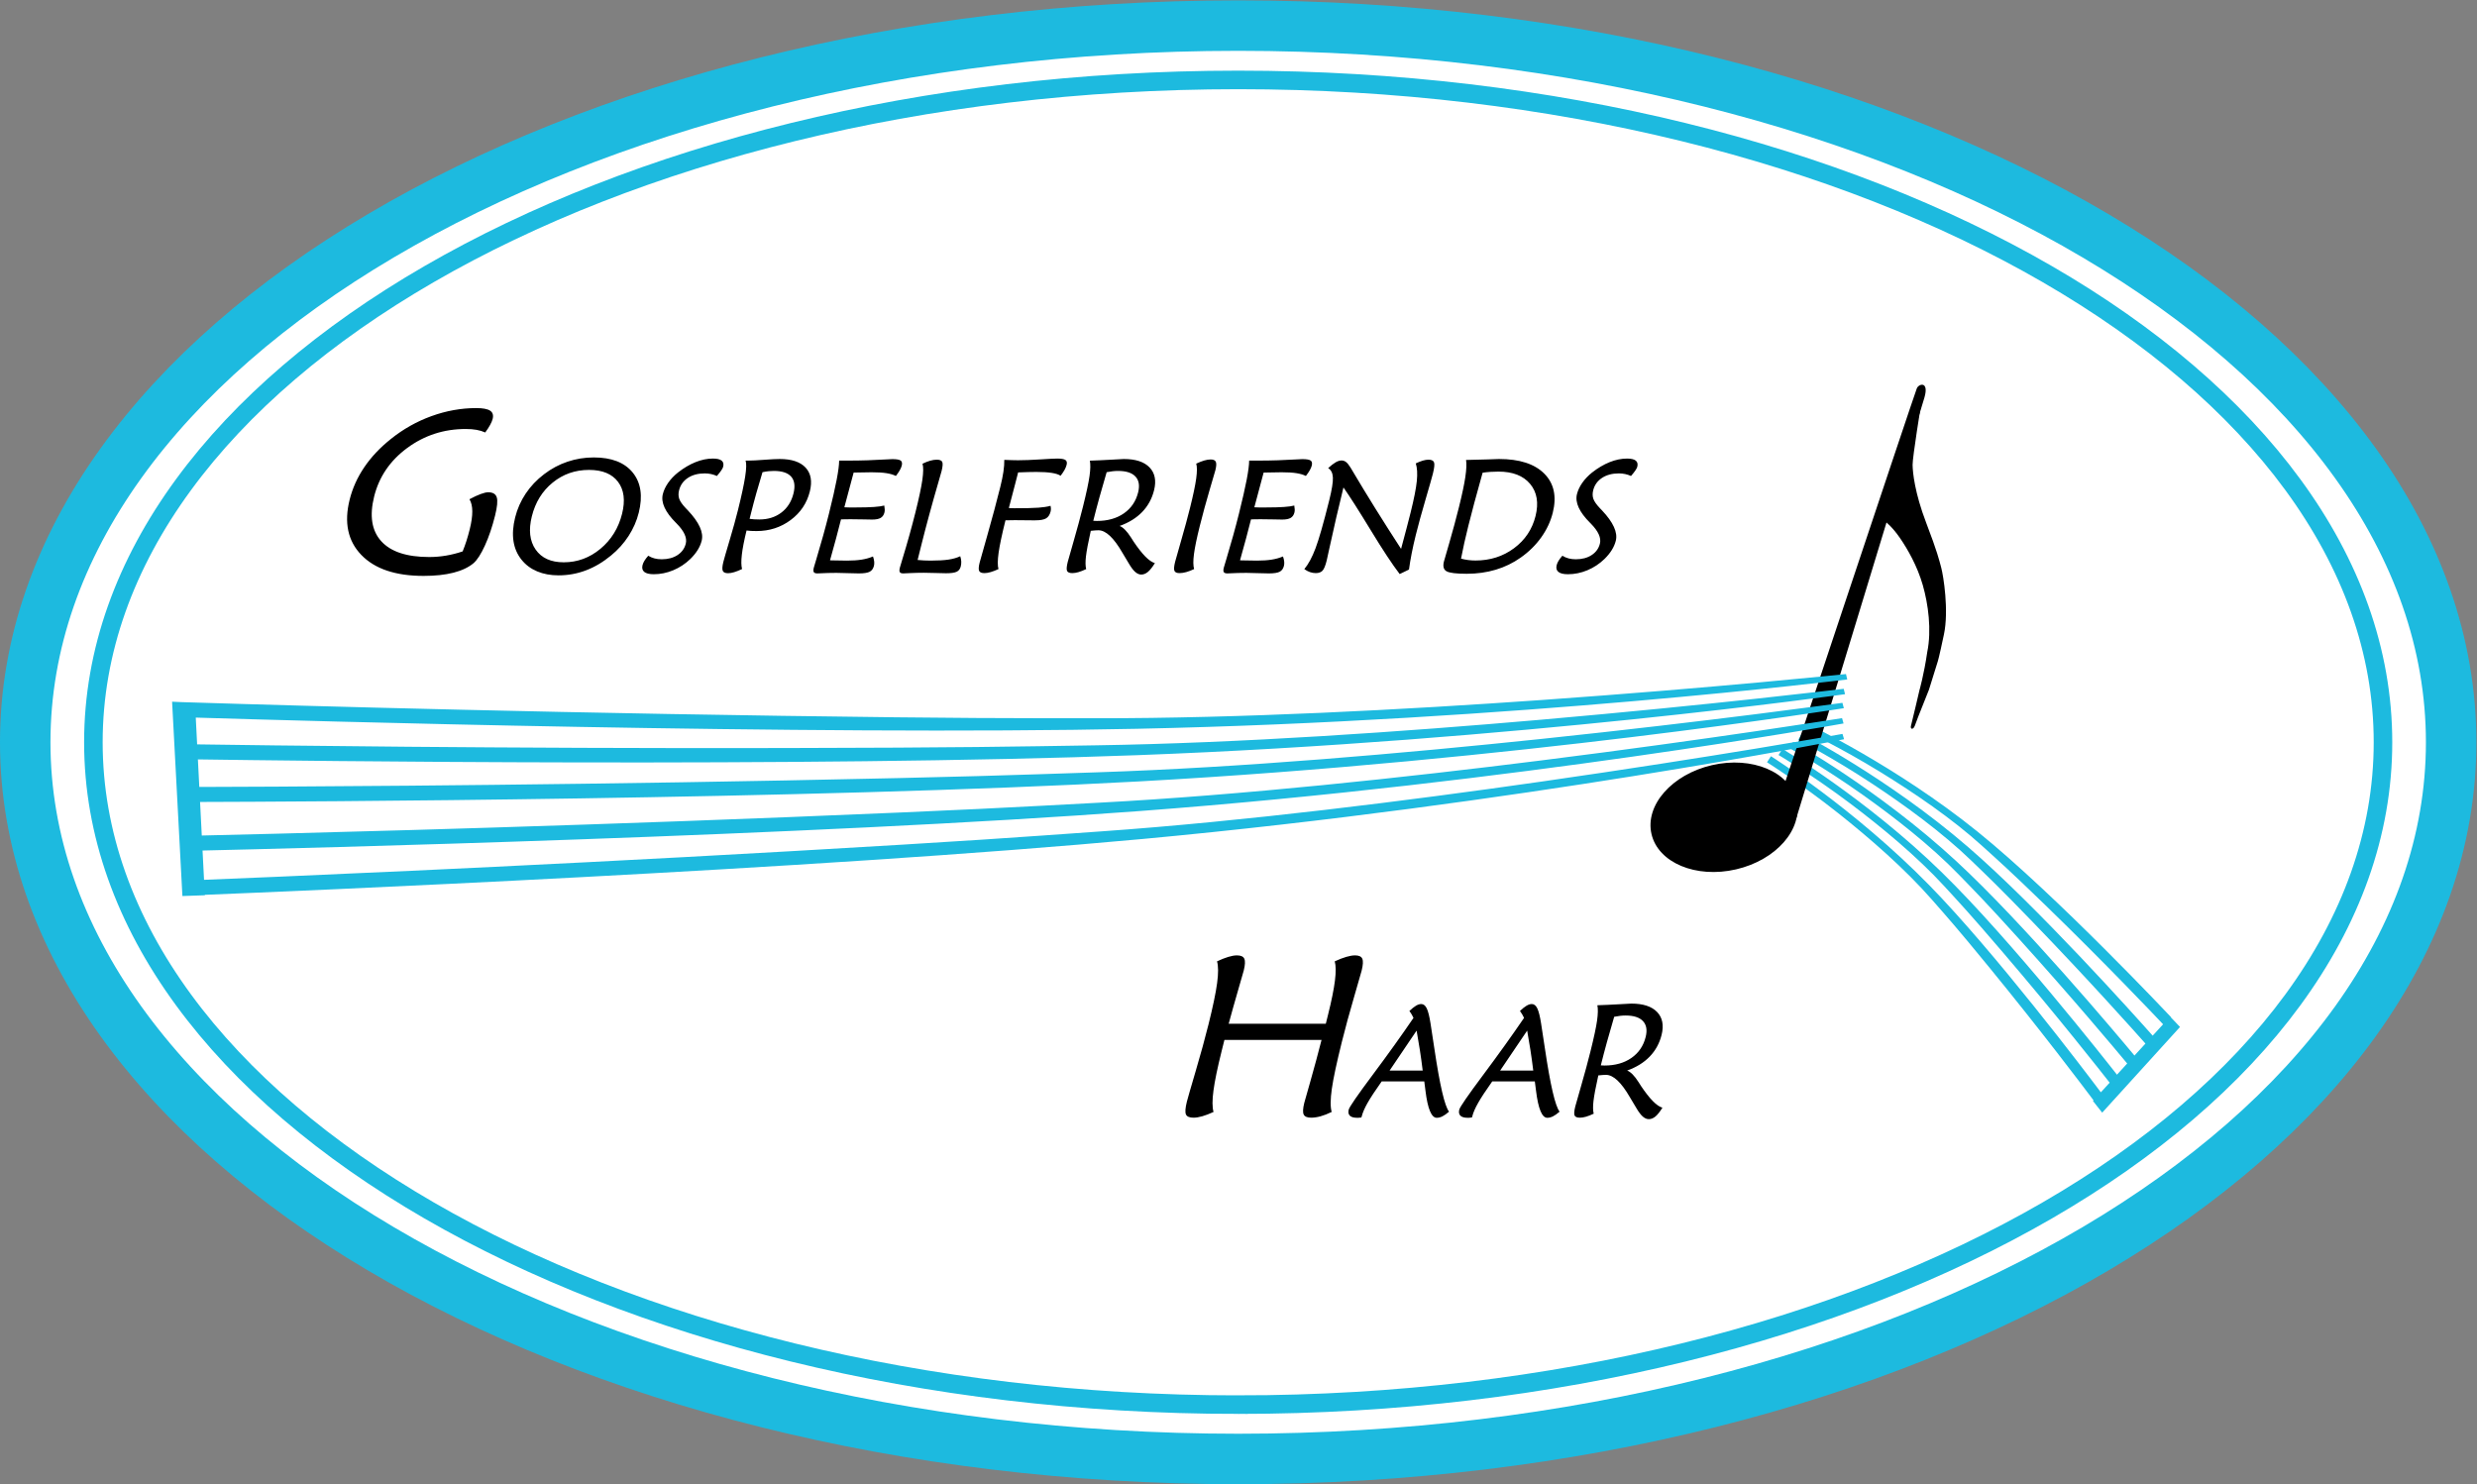 <?xml version="1.0" encoding="UTF-8" standalone="no"?>
<!-- Created with Inkscape (http://www.inkscape.org/) -->

<svg
   version="1.1"
   id="svg2"
   xml:space="preserve"
   viewBox="0 0 1046.93 627.401"
   sodipodi:docname="d8c93dffbdf1c3f9fdae69abf49776db.eps"
   xmlns:inkscape="http://www.inkscape.org/namespaces/inkscape"
   xmlns:sodipodi="http://sodipodi.sourceforge.net/DTD/sodipodi-0.dtd"
   xmlns="http://www.w3.org/2000/svg"
   xmlns:svg="http://www.w3.org/2000/svg"><rect x="0" y="0" width="1046.93" height="627.401" fill="#808080" stroke="none"/><defs
     id="defs6" /><sodipodi:namedview
     id="namedview4"
     pagecolor="#ffffff"
     bordercolor="#666666"
     borderopacity="1.0"
     inkscape:pageshadow="2"
     inkscape:pageopacity="0.0"
     inkscape:pagecheckerboard="0" /><g
     id="g8"
     inkscape:groupmode="layer"
     inkscape:label="ink_ext_XXXXXX"
     transform="matrix(1.333,0,0,-1.333,-3.78,631.18)"><g
       id="g10"
       transform="scale(0.1)"><path
         d="m 3954.33,108.34 c 2120.68,0 3845.99,1019.56 3845.99,2272.76 0,1253.2 -1725.31,2272.75 -3845.99,2272.75 C 1833.65,4653.85 108.348,3634.3 108.348,2381.1 108.348,1127.9 1833.65,108.34 3954.33,108.34"
         style="fill:#ffffff;fill-opacity:1;fill-rule:nonzero;stroke:none"
         id="path12" /><path
         d="m 3954.33,108.34 c 2120.68,0 3845.99,1019.56 3845.99,2272.76 0,1253.2 -1725.31,2272.75 -3845.99,2272.75 C 1833.65,4653.85 108.348,3634.3 108.348,2381.1 108.348,1127.9 1833.65,108.34 3954.33,108.34 Z"
         style="fill:none;stroke:#1dbadf;stroke-width:160;stroke-linecap:butt;stroke-linejoin:miter;stroke-miterlimit:10;stroke-dasharray:none;stroke-opacity:1"
         id="path14" /><path
         d="m 3954.33,280.641 c 2001.52,0 3629.87,942.259 3629.87,2100.459 0,1158.2 -1628.35,2100.46 -3629.87,2100.46 C 1952.81,4481.56 324.457,3539.3 324.457,2381.1 324.457,1222.9 1952.81,280.641 3954.33,280.641 Z"
         style="fill:none;stroke:#1dbadf;stroke-width:58.806;stroke-linecap:butt;stroke-linejoin:miter;stroke-miterlimit:10;stroke-dasharray:none;stroke-opacity:1"
         id="path16" /><path
         d="m 3954.38,1596.08 c 10.82,37.19 16.67,57.57 17.56,61.13 4.44,17.83 5.06,30.3 1.85,37.43 -3.22,7.13 -11,10.7 -23.36,10.7 -7.84,0 -17.03,-1.61 -27.57,-4.82 -10.55,-3.2 -22.41,-7.9 -35.59,-14.08 4.34,-14.97 4.43,-37.96 0.26,-68.97 -4.16,-31.01 -13.24,-74.56 -27.22,-130.64 -11.14,-44.67 -24.75,-94.28 -40.85,-148.81 -16.09,-54.54 -25.35,-86.68 -27.78,-96.42 -5.04,-20.2 -6.04,-33.75 -3,-40.64 3.03,-6.89 11.08,-10.33 24.15,-10.33 8.08,0 17.44,1.54 28.07,4.63 10.63,3.09 22.39,7.6 35.28,13.55 -4.23,14.49 -4.32,37.01 -0.27,67.54 4.05,30.54 12.68,72.3 25.89,125.29 l 8.89,35.65 h 307.97 c -11.02,-43.25 -22.82,-86.97 -35.38,-131.17 -12.57,-44.2 -18.99,-66.9 -19.29,-68.08 -4.5,-18.07 -5.16,-30.48 -1.98,-37.25 3.18,-6.78 11.07,-10.16 23.67,-10.16 9.26,0 19.26,1.48 29.98,4.45 10.72,2.97 22.43,7.54 35.14,13.73 -4.47,15.44 -4.32,39.86 0.44,73.25 4.76,33.38 15.41,83.23 31.94,149.53 10.9,43.72 23.66,90.59 38.27,140.61 14.61,50.02 22.68,78.12 24.22,84.3 4.57,18.3 5.3,31.01 2.21,38.14 -3.1,7.13 -10.7,10.7 -22.82,10.7 -7.85,0 -17.09,-1.55 -27.71,-4.64 -10.64,-3.09 -22.93,-7.84 -36.89,-14.26 3.81,-13.31 4.05,-33.56 0.71,-60.77 -3.34,-27.21 -10.66,-63.51 -21.98,-108.89 l -7.02,-28.16 H 3924.2 c 9.3,34.45 19.36,70.27 30.18,107.46 z m 575.94,-190.38 c 3.24,-21.03 6.26,-42.94 9.06,-65.72 h -105.01 c 14.2,20.95 36.45,53.87 66.77,98.77 l 18.94,27.94 c 3.59,-19.63 7.01,-39.96 10.24,-60.99 z m 17.83,-129.63 c 7.02,-57.2 18.93,-85.8 35.73,-85.8 5.82,0 11.76,1.49 17.83,4.49 6.07,2.99 13.14,7.98 21.2,14.97 -13.82,17.29 -29.35,84.06 -46.6,200.32 -5.1,34.26 -9.17,60.95 -12.22,80.08 -3.47,22.11 -7.42,37.78 -11.85,47.02 -4.44,9.23 -10.22,13.84 -17.37,13.84 -5.16,0 -10.71,-1.74 -16.66,-5.24 -5.94,-3.49 -12.94,-9.06 -21,-16.7 2.58,-3.66 4.97,-7.28 7.15,-10.85 2.18,-3.58 4.13,-7.28 5.84,-11.1 -37.99,-55.72 -81.19,-116 -129.61,-180.87 -48.42,-64.86 -73.68,-101.53 -75.79,-110.02 -2.12,-8.48 -0.9,-14.92 3.65,-19.33 4.55,-4.41 12.23,-6.61 23.03,-6.61 1.5,0 3.13,0.05 4.9,0.12 1.76,0.09 4.62,0.38 8.56,0.88 l 1.21,3.85 c 2.95,11.82 9.1,25.97 18.44,42.46 9.35,16.48 24.28,39.21 44.79,68.18 h 134.94 c 0.88,-7.15 2.15,-17.05 3.83,-29.69 z m 332.72,129.63 c 3.24,-21.03 6.26,-42.94 9.06,-65.72 h -105.02 c 14.21,20.95 36.46,53.87 66.78,98.77 l 18.94,27.94 c 3.59,-19.63 7,-39.96 10.24,-60.99 z m 17.82,-129.63 c 7.03,-57.2 18.94,-85.8 35.74,-85.8 5.82,0 11.76,1.49 17.83,4.49 6.07,2.99 13.13,7.98 21.2,14.97 -13.82,17.29 -29.35,84.06 -46.6,200.32 -5.1,34.26 -9.17,60.95 -12.22,80.08 -3.47,22.11 -7.42,37.78 -11.85,47.02 -4.44,9.23 -10.23,13.84 -17.38,13.84 -5.15,0 -10.7,-1.74 -16.65,-5.24 -5.94,-3.49 -12.95,-9.06 -21,-16.7 2.58,-3.66 4.96,-7.28 7.15,-10.85 2.18,-3.58 4.13,-7.28 5.84,-11.1 -38,-55.72 -81.2,-116 -129.61,-180.87 -48.42,-64.86 -73.68,-101.53 -75.8,-110.02 -2.11,-8.48 -0.89,-14.92 3.66,-19.33 4.55,-4.41 12.22,-6.61 23.03,-6.61 1.49,0 3.12,0.05 4.89,0.12 1.77,0.09 4.62,0.38 8.57,0.88 l 1.21,3.85 c 2.95,11.82 9.09,25.97 18.44,42.46 9.34,16.48 24.27,39.21 44.79,68.18 h 134.94 c 0.88,-7.15 2.15,-17.05 3.82,-29.69 z m 266.76,237.56 c 5.97,0.67 11.78,1.01 17.43,1.01 25.56,0 43.88,-5.93 54.96,-17.77 11.07,-11.84 13.91,-28.6 8.5,-50.29 -7.07,-28.35 -22.15,-50.53 -45.23,-66.55 -23.08,-16.01 -51.55,-24.01 -85.41,-24.01 -1.33,0 -3.26,0.08 -5.79,0.25 -2.53,0.17 -4.46,0.25 -5.79,0.25 5.95,23.85 12.43,48.53 19.46,74.05 7.02,25.52 14.68,52.2 22.95,80.06 6.63,1.34 12.94,2.34 18.92,3 z m 93.74,-129.19 c 18.41,19.07 30.96,42 37.65,68.82 7.59,30.47 2.85,54.61 -14.22,72.43 -17.08,17.82 -44.31,26.73 -81.69,26.73 -2.66,0 -15.88,-0.71 -39.66,-2.12 -23.78,-1.41 -46.47,-2.44 -68.07,-3.1 2.34,-11.15 2.03,-27.28 -0.92,-48.41 -2.96,-21.13 -9.91,-53.65 -20.86,-97.56 -8.5,-34.11 -18.36,-70.54 -29.56,-109.29 -11.22,-38.77 -17.44,-60.64 -18.68,-65.63 -3.61,-14.47 -4.34,-24.04 -2.18,-28.7 2.15,-4.65 7.78,-6.98 16.91,-6.98 5.63,0 12.06,1.03 19.3,3.11 7.23,2.08 15.36,5.28 24.4,9.6 -2.45,9.47 -2.7,22.79 -0.73,39.99 1.96,17.19 7.06,44.31 15.3,81.36 5.82,0.66 10.67,1.12 14.55,1.37 3.88,0.25 7.16,0.37 9.82,0.37 23.26,0 48.58,-23.76 75.95,-71.26 8.99,-15.29 16.14,-27.25 21.47,-35.89 7.04,-11.85 13.63,-20.36 19.76,-25.53 6.13,-5.17 12.28,-7.76 18.45,-7.76 7.33,0 14.37,2.8 21.1,8.39 6.72,5.58 14.13,14.88 22.21,27.89 -9.17,2.66 -19.33,9.68 -30.49,21.06 -11.16,11.37 -23.6,27.27 -37.33,47.7 -1.81,2.82 -4.43,6.98 -7.9,12.46 -12.94,20.26 -24.97,32.46 -36.1,36.62 29.27,10.48 53.11,25.26 71.52,44.33"
         style="fill:#000000;fill-opacity:1;fill-rule:nonzero;stroke:none"
         id="path18" /><path
         d="m 1525.9,3113.49 c 0.09,-15.81 -2.64,-34.88 -8.21,-57.21 -3.32,-13.31 -6.82,-25.66 -10.49,-37.07 -3.68,-11.41 -7.65,-22.34 -11.92,-32.79 -17.64,-5.95 -35.27,-10.4 -52.88,-13.37 -17.61,-2.97 -35.33,-4.46 -53.15,-4.46 -71.05,0 -121.72,16.7 -152.01,50.09 -30.3,33.38 -37.79,80.73 -22.51,142.04 15.58,62.49 50.58,113.76 105.01,153.81 54.41,40.03 116.2,60.06 185.35,60.06 12.83,0 24.25,-0.89 34.27,-2.68 10.01,-1.78 19.17,-4.58 27.49,-8.37 6.47,8.78 11.68,16.8 15.63,24.06 3.94,7.24 6.59,13.6 7.96,19.07 2.96,11.88 0.25,20.55 -8.13,26.02 -8.38,5.46 -23.03,8.19 -43.94,8.19 -47.76,0 -95.09,-8.49 -141.98,-25.48 -46.89,-16.99 -89.96,-41.29 -129.2,-72.89 -34.15,-27.33 -62.13,-57.1 -83.93,-89.29 -21.82,-32.21 -37.25,-66.48 -46.32,-102.84 -18.07,-72.48 -5.72,-130.87 37.06,-175.19 42.77,-44.32 108.59,-66.48 197.47,-66.48 36.59,0 68.15,3.39 94.67,10.16 26.52,6.77 47.74,16.81 63.65,30.12 11.52,9.98 23.54,28.63 36.06,55.96 12.51,27.33 23.27,59.05 32.28,95.17 6.93,27.81 8.7,47.05 5.31,57.75 -3.4,10.69 -12.46,16.04 -27.19,16.04 -5.71,0 -13.59,-1.85 -23.66,-5.53 -10.07,-3.68 -21.96,-9.21 -35.68,-16.57 5.89,-9.75 8.88,-22.52 8.99,-38.32 z m 406.4,-118.72 c -34.35,-28.62 -73.15,-42.93 -116.42,-42.93 -40.78,0 -70.52,13.52 -89.24,40.56 -18.73,27.03 -22.72,62.1 -11.97,105.19 11.12,44.59 33.16,80.28 66.14,107.07 32.97,26.79 71.34,40.18 115.11,40.18 42.44,0 73.15,-12.65 92.14,-37.94 19,-25.29 23.24,-58.98 12.75,-101.07 -11.33,-45.43 -34.16,-82.45 -68.51,-111.06 z m -46.23,-68.56 c 27.73,10.47 54.26,26.19 79.61,47.14 22.15,18.12 40.73,38.79 55.75,61.99 15.01,23.2 25.78,47.85 32.29,73.96 13.18,52.88 6.79,95.28 -19.18,127.21 -25.97,31.93 -67.14,47.9 -123.51,47.9 -28.78,0 -56.51,-4.5 -83.2,-13.48 -26.68,-8.97 -51.43,-22.2 -74.24,-39.66 -23.4,-17.79 -42.87,-38.33 -58.4,-61.61 -15.54,-23.28 -26.68,-48.47 -33.44,-75.58 -6.92,-27.77 -8.65,-52.88 -5.19,-75.33 3.47,-22.45 12.07,-42.16 25.81,-59.12 12.81,-15.96 29.19,-28.14 49.14,-36.54 19.94,-8.4 42.55,-12.6 67.83,-12.6 30.09,0 59.01,5.25 86.73,15.72 z m 185.68,30.63 c -2.97,-4.9 -4.99,-9.52 -6.06,-13.84 -2.37,-9.48 -0.55,-16.68 5.47,-21.58 6.02,-4.9 16.1,-7.36 30.25,-7.36 20.96,0 41.52,4.19 61.67,12.59 20.15,8.4 38.22,20.33 54.23,35.8 9.48,9.31 17.21,18.79 23.19,28.43 5.98,9.65 10.22,19.46 12.71,29.44 6.55,26.27 -8.08,58.36 -43.86,96.28 -3.04,3.16 -5.35,5.57 -6.93,7.23 -10.67,11.3 -17.45,21.03 -20.33,29.18 -2.88,8.14 -3.08,17.2 -0.59,27.17 4.14,16.62 13.44,29.72 27.88,39.27 14.45,9.56 32.32,14.34 53.63,14.34 6.98,0 13.67,-0.71 20.06,-2.11 6.39,-1.41 12.49,-3.44 18.33,-6.09 5.78,6.66 10.35,12.46 13.72,17.37 3.37,4.92 5.44,8.88 6.18,11.88 2.16,8.67 0.54,15.17 -4.86,19.5 -5.41,4.33 -14.6,6.5 -27.58,6.5 -17.97,0 -36.38,-3.79 -55.23,-11.35 -18.85,-7.58 -37.49,-18.6 -55.9,-33.07 -12.26,-9.82 -22.53,-20.64 -30.8,-32.45 -8.27,-11.81 -13.91,-23.79 -16.94,-35.93 -6.59,-26.46 7.39,-56.91 41.94,-91.34 0.79,-0.84 1.4,-1.42 1.81,-1.75 l 0.19,-0.25 c 23.8,-24.11 33.42,-45.31 28.86,-63.6 -3.82,-15.3 -12.54,-27.4 -26.17,-36.29 -13.62,-8.9 -30.35,-13.34 -50.16,-13.34 -8.33,0 -15.98,0.91 -22.93,2.74 -6.95,1.82 -13.53,4.65 -19.74,8.48 -5.07,-5.66 -9.08,-10.94 -12.04,-15.85 z m 338.15,151.8 c 5.03,20.17 10.54,40.96 16.55,62.37 6,21.42 12.54,43.62 19.6,66.62 7.19,1.5 13.65,2.54 19.37,3.13 5.72,0.58 11.16,0.87 16.32,0.87 26.29,0 44.74,-6.09 55.35,-18.25 10.61,-12.16 13.01,-29.91 7.19,-53.24 -6.44,-25.83 -19.26,-46.04 -38.45,-60.62 -19.19,-14.58 -42.51,-21.87 -69.97,-21.87 -5.99,0 -11.48,0.16 -16.47,0.5 -4.99,0.33 -9.74,0.83 -14.23,1.5 z m -29.39,-132.88 c 2.26,19.75 7.24,45.39 14.94,76.92 4.66,-0.67 9.54,-1.12 14.64,-1.37 5.09,-0.25 10.81,-0.38 17.14,-0.38 40.78,0 76.81,11.66 108.1,34.96 31.28,23.31 51.55,53.52 60.81,90.65 8.01,32.12 3.55,57.3 -13.38,75.53 -16.93,18.23 -44.37,27.35 -82.32,27.35 -10.99,0 -27.39,-0.83 -49.19,-2.49 -21.8,-1.66 -37.86,-2.49 -48.18,-2.49 h -10.65 c 3,-8.65 2.56,-25.61 -1.33,-50.88 -3.89,-25.27 -11.58,-60.94 -23.06,-107 -6.92,-27.77 -15.79,-59.74 -26.59,-95.91 -10.8,-36.17 -17.27,-58.57 -19.43,-67.22 -3.52,-14.13 -4.16,-23.69 -1.91,-28.68 2.25,-4.99 7.87,-7.48 16.86,-7.48 5.66,0 12.18,1.12 19.56,3.36 7.38,2.23 15.61,5.51 24.67,9.83 -2.71,10.45 -2.94,25.55 -0.68,45.3 z m 500.87,268.07 c 3.05,5.43 5.12,10.32 6.2,14.67 1.92,7.69 0.76,13.03 -3.48,16.04 -4.23,3.01 -13.07,4.52 -26.53,4.52 -1.83,0 -7.21,-0.26 -16.14,-0.78 -41.68,-2.57 -81.96,-3.85 -120.83,-3.85 h -31.51 c -0.07,-13.48 -2.68,-33.69 -7.84,-60.64 -5.15,-26.94 -13.31,-62.79 -24.46,-107.53 -11.24,-45.08 -24.65,-93.41 -40.22,-144.97 -4.42,-14.31 -7.06,-23.21 -7.93,-26.7 -1.66,-6.65 -1.62,-11.31 0.14,-13.97 1.74,-2.66 5.53,-3.99 11.36,-3.99 0.84,0 3.1,0.09 6.82,0.28 17.88,0.95 35.64,1.43 53.29,1.43 7.82,0 19.65,-0.29 35.49,-0.86 15.84,-0.56 27.75,-0.85 35.74,-0.85 16.32,0 27.84,1.78 34.56,5.37 6.71,3.58 11.17,9.79 13.38,18.63 0.99,3.99 1.28,8.37 0.86,13.12 -0.43,4.75 -1.71,10.29 -3.85,16.63 -10.98,-4.65 -23,-8.01 -36.08,-10.08 -13.07,-2.08 -28.51,-3.11 -46.3,-3.11 -9.32,0 -24.81,0.24 -46.47,0.75 -3.29,0.16 -5.77,0.25 -7.43,0.25 7.13,25.26 13.55,48.49 19.25,69.69 5.69,21.2 10.89,41.19 15.57,59.98 3.87,0.17 8.06,0.29 12.57,0.37 4.51,0.09 10.93,0.13 19.25,0.13 10.97,0 23.95,-0.17 38.92,-0.5 14.97,-0.33 24.37,-0.5 28.2,-0.5 11.81,0 20.72,1.75 26.75,5.25 6.03,3.5 10.05,9.25 12.04,17.24 0.7,2.83 1,6.04 0.9,9.63 -0.1,3.58 -0.57,7.7 -1.4,12.37 -7.16,-2.02 -18.06,-3.54 -32.71,-4.55 -14.64,-1.01 -33.02,-1.51 -55.14,-1.51 -11.15,0 -19.3,0 -24.45,0 -5.16,0 -9.94,0.16 -14.35,0.5 l 29.45,110.07 c 2.83,0 6.92,0.08 12.3,0.25 21.77,0.49 36.65,0.74 44.65,0.74 19.31,0 35.01,-0.95 47.11,-2.86 12.1,-1.91 22.06,-4.85 29.9,-8.83 5.22,6.68 9.36,12.74 12.42,18.17 z m 67.83,-239.11 c 15.78,63.28 34.04,130.55 54.78,201.8 5.46,18.6 8.73,30.06 9.81,34.38 3.69,14.78 4.41,24.54 2.17,29.28 -2.24,4.73 -8.03,7.1 -17.37,7.1 -6.5,0 -13.49,-1.08 -20.95,-3.24 -7.46,-2.17 -15.54,-5.32 -24.25,-9.47 3.07,-10.47 2.9,-27.6 -0.53,-51.38 -3.42,-23.78 -10.69,-57.95 -21.8,-102.51 -11.81,-47.39 -25.78,-97.45 -41.9,-150.16 -4.31,-13.96 -6.88,-22.61 -7.71,-25.94 -1.65,-6.65 -1.65,-11.3 0.01,-13.97 1.67,-2.66 5.33,-3.98 10.99,-3.98 0.16,0 7.48,0.34 21.96,1.03 14.47,0.69 28.79,1.03 42.93,1.03 9.98,0 22.8,-0.26 38.47,-0.78 15.67,-0.53 26.34,-0.79 31.99,-0.79 15.97,0 27.26,1.59 33.88,4.77 6.61,3.18 10.92,8.79 12.93,16.82 1.33,5.35 1.87,10.66 1.6,15.94 -0.27,5.27 -1.35,10.75 -3.25,16.44 -10.2,-4.89 -22.47,-8.43 -36.81,-10.62 -14.35,-2.19 -33.48,-3.28 -57.41,-3.28 -6.82,0 -13.64,0.17 -20.45,0.51 -6.81,0.33 -13.63,0.84 -20.44,1.51 z m 371.14,120.31 c -15.62,-1.16 -40.57,-1.74 -74.88,-1.74 -4.5,0 -8.08,0.04 -10.72,0.12 -2.64,0.09 -5.18,0.29 -7.59,0.63 2.57,9.62 5.88,22.23 9.94,37.82 5.59,21.06 9.08,34.42 10.49,40.06 l 8.99,35.02 c 12.1,0.49 23.01,0.87 32.73,1.11 9.71,0.25 18.06,0.37 25.05,0.37 19.47,0 35.62,-0.99 48.45,-2.96 12.81,-1.99 22.29,-5.03 28.42,-9.16 5.27,6.81 9.46,13.03 12.58,18.68 3.11,5.65 5.29,10.96 6.54,15.94 1.82,7.3 0.52,12.45 -3.88,15.44 -4.4,2.98 -13,4.48 -25.79,4.48 -8.31,0 -26.3,-0.89 -53.98,-2.67 -27.68,-1.78 -51.16,-2.68 -70.43,-2.68 -5.98,0 -12.64,0.12 -19.97,0.37 -7.32,0.24 -15.19,0.53 -23.59,0.85 0.21,-11.15 -0.7,-23.67 -2.75,-37.56 -2.05,-13.89 -5.37,-30.07 -9.98,-48.53 -11.99,-48.08 -25.57,-98.74 -40.74,-151.97 -15.18,-53.24 -23.42,-82.51 -24.75,-87.84 -3.24,-12.98 -3.72,-21.75 -1.45,-26.33 2.26,-4.57 7.89,-6.86 16.88,-6.86 5.65,0 12.2,1.08 19.64,3.25 7.45,2.16 15.68,5.33 24.7,9.5 -3.06,10.66 -2.93,27.85 0.38,51.59 3.31,23.73 10.57,58.08 21.78,103.05 3.67,0 8.85,0.08 15.55,0.25 6.71,0.17 11.48,0.25 14.31,0.25 16.65,0 34.77,-0.17 54.34,-0.5 5.49,0 8.99,0 10.49,0 15.82,0 27.21,2.08 34.16,6.25 6.95,4.16 11.72,11.41 14.3,21.75 0.7,2.82 1.02,5.78 0.96,8.87 -0.07,3.08 -0.47,6.12 -1.22,9.13 -10.36,-2.83 -23.35,-4.82 -38.96,-5.98 z m 235.84,115.6 c 5.97,0.67 11.78,1 17.43,1 25.56,0 43.88,-5.92 54.96,-17.76 11.07,-11.85 13.91,-28.61 8.5,-50.29 -7.07,-28.36 -22.15,-50.54 -45.23,-66.55 -23.09,-16.01 -51.55,-24.02 -85.42,-24.02 -1.32,0 -3.25,0.09 -5.78,0.25 -2.53,0.17 -4.47,0.26 -5.79,0.26 5.94,23.84 12.43,48.53 19.46,74.05 7.02,25.52 14.67,52.2 22.95,80.06 6.63,1.33 12.94,2.33 18.92,3 z m 93.74,-129.2 c 18.41,19.07 30.96,42.01 37.65,68.82 7.59,30.47 2.85,54.62 -14.22,72.44 -17.08,17.81 -44.31,26.73 -81.69,26.73 -2.66,0 -15.88,-0.71 -39.66,-2.12 -23.78,-1.41 -46.47,-2.45 -68.07,-3.1 2.34,-11.15 2.03,-27.29 -0.92,-48.41 -2.96,-21.13 -9.91,-53.65 -20.86,-97.57 -8.5,-34.1 -18.36,-70.53 -29.56,-109.29 -11.22,-38.76 -17.44,-60.63 -18.68,-65.62 -3.61,-14.48 -4.34,-24.05 -2.18,-28.7 2.15,-4.66 7.78,-6.99 16.91,-6.99 5.63,0 12.06,1.04 19.3,3.12 7.23,2.07 15.36,5.27 24.4,9.59 -2.45,9.47 -2.7,22.8 -0.73,40 1.96,17.19 7.06,44.31 15.3,81.36 5.82,0.66 10.67,1.12 14.55,1.37 3.88,0.24 7.16,0.37 9.82,0.37 23.26,0 48.58,-23.76 75.95,-71.27 8.99,-15.28 16.14,-27.24 21.47,-35.88 7.04,-11.85 13.63,-20.36 19.76,-25.53 6.13,-5.17 12.28,-7.76 18.45,-7.76 7.33,0 14.37,2.8 21.09,8.38 6.73,5.59 14.14,14.89 22.22,27.9 -9.17,2.66 -19.34,9.67 -30.49,21.05 -11.16,11.37 -23.6,27.28 -37.33,47.7 -1.81,2.83 -4.44,6.98 -7.9,12.46 -12.94,20.26 -24.97,32.47 -36.1,36.62 29.27,10.49 53.11,25.27 71.52,44.33 z m 164.16,-133.67 c 2.75,21.13 8.86,50.66 18.32,88.6 9.38,37.6 19.86,76.07 31.45,115.42 11.6,39.35 17.64,60.02 18.14,62.02 3.19,12.81 3.66,21.71 1.41,26.7 -2.25,4.99 -7.71,7.49 -16.37,7.49 -5.99,0 -12.71,-1.09 -20.16,-3.25 -7.46,-2.16 -15.99,-5.49 -25.6,-9.98 2.96,-9.65 2.94,-25.33 -0.04,-47.04 -2.98,-21.71 -9.48,-52.62 -19.47,-92.71 -7.8,-31.28 -17.21,-65.93 -28.24,-103.95 -11.02,-38.01 -17.42,-60.6 -19.21,-67.75 -3.48,-13.98 -4.21,-23.42 -2.18,-28.32 2.02,-4.92 7.44,-7.37 16.28,-7.37 6.49,0 13.59,1.08 21.3,3.24 7.7,2.17 15.99,5.33 24.86,9.49 -3.08,10.48 -3.25,26.28 -0.49,47.41 z m 367.31,266.07 c 3.05,5.43 5.12,10.32 6.21,14.67 1.92,7.69 0.75,13.03 -3.48,16.04 -4.24,3.01 -13.08,4.52 -26.53,4.52 -1.83,0 -7.21,-0.26 -16.15,-0.78 -41.67,-2.57 -81.95,-3.85 -120.82,-3.85 h -31.51 c -0.08,-13.48 -2.69,-33.69 -7.84,-60.64 -5.16,-26.94 -13.31,-62.79 -24.47,-107.53 -11.24,-45.08 -24.64,-93.41 -40.21,-144.97 -4.42,-14.31 -7.06,-23.21 -7.93,-26.7 -1.66,-6.65 -1.62,-11.31 0.13,-13.97 1.75,-2.66 5.54,-3.99 11.37,-3.99 0.83,0 3.1,0.09 6.81,0.28 17.88,0.95 35.64,1.43 53.29,1.43 7.82,0 19.65,-0.29 35.5,-0.86 15.83,-0.56 27.75,-0.85 35.74,-0.85 16.31,0 27.83,1.78 34.55,5.37 6.72,3.58 11.18,9.79 13.38,18.63 1,3.99 1.28,8.37 0.86,13.12 -0.42,4.75 -1.71,10.29 -3.85,16.63 -10.97,-4.65 -23,-8.01 -36.07,-10.08 -13.08,-2.08 -28.51,-3.11 -46.31,-3.11 -9.32,0 -24.81,0.24 -46.47,0.75 -3.29,0.16 -5.76,0.25 -7.42,0.25 7.13,25.26 13.54,48.49 19.24,69.69 5.7,21.2 10.89,41.19 15.58,59.98 3.86,0.17 8.05,0.29 12.57,0.37 4.51,0.09 10.92,0.13 19.25,0.13 10.97,0 23.94,-0.17 38.91,-0.5 14.97,-0.33 24.37,-0.5 28.2,-0.5 11.81,0 20.73,1.75 26.76,5.25 6.03,3.5 10.04,9.25 12.03,17.24 0.71,2.83 1.01,6.04 0.91,9.63 -0.11,3.58 -0.58,7.7 -1.41,12.37 -7.16,-2.02 -18.06,-3.54 -32.7,-4.55 -14.64,-1.01 -33.02,-1.51 -55.14,-1.51 -11.15,0 -19.3,0 -24.46,0 -5.15,0 -9.94,0.16 -14.34,0.5 l 29.44,110.07 c 2.83,0 6.93,0.08 12.31,0.25 21.76,0.49 36.64,0.74 44.64,0.74 19.32,0 35.02,-0.95 47.12,-2.86 12.09,-1.91 22.06,-4.85 29.89,-8.83 5.23,6.68 9.37,12.74 12.42,18.17 z m 314.47,-314.98 c 2.16,15.96 5.02,33.08 8.59,51.37 3.57,18.29 7.97,37.92 13.19,58.87 8.05,32.26 18.37,69.87 30.99,112.86 12.62,42.98 20.3,69.96 23.03,80.93 4.61,18.46 5.81,30.47 3.63,36.04 -2.19,5.57 -8.03,8.36 -17.51,8.36 -5.32,0 -11.26,-0.96 -17.81,-2.87 -6.54,-1.92 -14.06,-4.87 -22.54,-8.86 4.5,-13.97 5.6,-32.55 3.32,-55.74 -2.29,-23.2 -8.95,-56.91 -19.98,-101.14 -3.35,-13.46 -7.52,-29.68 -12.5,-48.63 -4.97,-18.96 -10.8,-40.82 -17.48,-65.6 -57.37,88.29 -108.47,170.35 -153.3,246.17 -3.38,5.82 -5.55,9.48 -6.5,10.97 -5.34,8.65 -10.16,14.68 -14.47,18.09 -4.31,3.41 -9.12,5.11 -14.45,5.11 -5.66,0 -11.78,-1.87 -18.37,-5.61 -6.59,-3.75 -14.63,-9.94 -24.11,-18.58 9.3,-5.66 14.31,-15.64 15.01,-29.93 0.7,-14.3 -3.19,-38.49 -11.69,-72.58 -18.08,-72.5 -32.53,-123.08 -43.37,-151.77 -10.83,-28.68 -22.67,-50.67 -35.51,-65.97 5.64,-4.16 11.54,-7.31 17.68,-9.48 6.15,-2.16 12.31,-3.24 18.49,-3.24 9.53,0 16.67,2.54 21.45,7.61 4.77,5.07 9.21,15.84 13.31,32.3 1,3.99 3.45,15.21 7.37,33.67 15.09,69.5 30.35,135.51 45.77,198.03 19.65,-27.93 48.53,-73.21 86.64,-135.81 38.11,-62.6 68.66,-108.86 91.64,-138.79 z m 257.59,309.77 c 8.29,0.58 17.01,0.87 26.16,0.87 45.24,0 78.74,-13.06 100.5,-39.17 21.76,-26.12 27.44,-60.05 17.03,-101.8 -10.49,-42.08 -33.24,-76.1 -68.23,-102.05 -35,-25.95 -75.69,-38.92 -122.09,-38.92 -7.99,0 -15.81,0.49 -23.45,1.49 -7.65,1 -15.14,2.5 -22.45,4.49 3.1,16.47 6.61,33.39 10.53,50.78 3.92,17.38 8.16,35.22 12.72,53.52 5.19,20.79 11.52,45.2 19.01,73.23 7.49,28.02 16.21,59.68 26.17,94.94 7.77,1.17 15.8,2.04 24.1,2.62 z m -78.86,-15.99 c -3.46,-23.55 -10.22,-55.54 -20.3,-95.97 -9.3,-37.29 -19.49,-75.06 -30.58,-113.33 -11.09,-38.27 -16.77,-58 -17.06,-59.15 -3.78,-15.15 -1.05,-25.38 8.18,-30.71 9.23,-5.32 30.56,-7.99 63.98,-7.99 32.76,0 63.47,4.29 92.13,12.86 28.65,8.56 54.99,21.34 79.01,38.32 26.02,18.3 47.78,39.72 65.29,64.27 17.51,24.54 29.71,50.62 36.6,78.25 12.86,51.58 3.89,92.85 -26.89,123.81 -30.8,30.95 -78.71,46.43 -143.75,46.43 -0.5,0 -12.3,-0.42 -35.37,-1.25 -23.08,-0.84 -46.06,-1.42 -68.93,-1.75 1.92,-12.32 1.15,-30.24 -2.31,-53.79 z m 295.63,-265.79 c -2.96,-4.9 -4.98,-9.52 -6.06,-13.84 -2.36,-9.48 -0.54,-16.68 5.47,-21.58 6.02,-4.9 16.1,-7.36 30.25,-7.36 20.96,0 41.52,4.19 61.67,12.59 20.15,8.4 38.23,20.33 54.24,35.8 9.47,9.31 17.2,18.79 23.18,28.43 5.98,9.65 10.22,19.46 12.71,29.44 6.55,26.27 -8.07,58.36 -43.86,96.28 -3.04,3.16 -5.35,5.57 -6.93,7.23 -10.67,11.3 -17.45,21.03 -20.33,29.18 -2.88,8.14 -3.07,17.2 -0.59,27.17 4.15,16.62 13.44,29.72 27.89,39.27 14.44,9.56 32.32,14.34 53.62,14.34 6.98,0 13.67,-0.71 20.06,-2.11 6.39,-1.41 12.5,-3.44 18.33,-6.09 5.78,6.66 10.36,12.46 13.73,17.37 3.37,4.92 5.43,8.88 6.18,11.88 2.16,8.67 0.53,15.17 -4.87,19.5 -5.41,4.33 -14.6,6.5 -27.58,6.5 -17.96,0 -36.37,-3.79 -55.22,-11.35 -18.86,-7.58 -37.49,-18.6 -55.91,-33.07 -12.26,-9.82 -22.52,-20.64 -30.79,-32.45 -8.27,-11.81 -13.92,-23.79 -16.94,-35.93 -6.6,-26.46 7.38,-56.91 41.94,-91.34 0.78,-0.84 1.39,-1.42 1.81,-1.75 l 0.19,-0.25 c 23.79,-24.11 33.41,-45.31 28.85,-63.6 -3.81,-15.3 -12.54,-27.4 -26.16,-36.29 -13.63,-8.9 -30.35,-13.34 -50.17,-13.34 -8.33,0 -15.97,0.91 -22.92,2.74 -6.96,1.82 -13.54,4.65 -19.75,8.48 -5.06,-5.66 -9.07,-10.94 -12.04,-15.85"
         style="fill:#000000;fill-opacity:1;fill-rule:nonzero;stroke:none"
         id="path20" /><path
         d="m 6911.45,1508.95 0.52,0.66 c 0,0 -361.54,384.73 -612.5,587.48 -258.71,208.99 -537.52,340.75 -537.52,340.75 l -10.51,-20.25 c 0,0 110.59,-51.75 241.27,-132.23 104.26,-64.22 224.26,-145.73 318.75,-231.28 55.42,-50.18 86.36,-77.18 203,-190.28 189.12,-183.36 346.87,-349.84 372.49,-377 l -33,-36.07 c -56.48,63.59 -364.18,407.28 -585.77,598.61 -252.41,217.94 -527.16,359.05 -527.16,359.05 l -11.08,-19.97 c 0,0 108.98,-55.47 237.21,-140.39 102.3,-67.75 219.84,-153.37 311.76,-242.21 53.91,-52.11 84.04,-80.19 197.29,-197.37 171.69,-177.64 316.4,-339.58 354.77,-382.83 l -34.79,-38.01 c -56.18,67.53 -351.65,419.73 -566.38,617.77 -245.55,226.47 -515.69,376.63 -515.69,376.63 l -11.66,-19.67 c 0,0 107.18,-59.05 232.68,-148.24 100.14,-71.17 214.95,-160.72 304.09,-252.69 52.29,-53.94 81.54,-83.04 191.14,-204.1 166,-183.35 305.58,-350.14 342.76,-394.89 l -32.44,-35.45 c -33.5,42.8 -336.57,428.17 -555.67,641.93 -239.35,233.52 -505.2,391.23 -505.2,391.23 l -12.15,-19.39 c 0,0 105.49,-62.05 228.51,-154.79 98.15,-74 210.48,-166.81 297.12,-261.36 50.82,-55.46 79.27,-85.4 185.6,-209.65 173.59,-202.85 317.01,-385.6 338.64,-413.27 l -27.97,-30.56 c -51.55,68.61 -335.55,443.58 -543.96,656.63 -237.13,242.4 -502.04,409.14 -502.04,409.14 l -12.5,-19.19 c 0,0 105.12,-65.63 227.41,-162.72 97.57,-77.46 209.11,-174.3 294.79,-272.15 50.26,-57.4 78.42,-88.41 183.45,-216.77 161.9,-197.86 297.06,-376.91 329.62,-420.33 l -1.86,-2.02 29.38,-37.14 246.7,271.72 -29.1,30.67"
         style="fill:#1dbadf;fill-opacity:1;fill-rule:nonzero;stroke:none"
         id="path22" /><path
         d="m 5532.79,1978.03 c 126.93,29.31 212.75,127.05 191.68,218.31 -21.07,91.27 -141.05,141.49 -267.98,112.19 -126.93,-29.31 -212.75,-127.05 -191.68,-218.31 21.07,-91.26 141.05,-141.49 267.98,-112.19"
         style="fill:#000000;fill-opacity:1;fill-rule:nonzero;stroke:none"
         id="path24" /><path
         d="m 6106.22,3503.71 c -6.68,-14.94 -448.2,-1340.88 -448.2,-1340.88 l 66.43,-21.26 c 0,0 390.96,1280.92 405.89,1333.03 14.93,52.12 -17.45,44.06 -24.12,29.11"
         style="fill:#000000;fill-opacity:1;fill-rule:nonzero;stroke:none"
         id="path26" /><path
         d="m 6119.98,3455.17 c 0,0 -27.48,-169.49 -27.26,-193.98 0.21,-24.5 6.97,-89.58 42.83,-183.36 35.86,-93.77 41.08,-117.67 47.98,-143.22 6.91,-25.55 24.57,-135.63 8.53,-211.49 -16.04,-75.85 -19.3,-84.79 -19.3,-84.79 l -28.16,-90.44 -33.78,-84.92 c 0,0 -5.44,-14.52 -10.88,-29.04 -5.44,-14.53 -15.49,-11.83 -12.25,-0.11 3.24,11.72 26.85,112.7 26.85,112.7 0,0 14.12,48.56 24.59,120.47 14.39,70.27 3.1,152.48 -14.13,212.55 -17.23,60.07 -47.76,113.72 -72.57,149.69 -24.81,35.97 -44.98,50.83 -44.98,50.83 l 112.53,375.11"
         style="fill:#000000;fill-opacity:1;fill-rule:nonzero;stroke:none"
         id="path28" /><path
         d="m 5885.52,2580.34 -4.05,17.13 c 0,0 -417.22,-43.68 -964.69,-82.28 -436.81,-30.8 -956.55,-58.35 -1413.43,-57.9 -267.99,0.27 -415.34,-0.63 -996.06,7.7 -980.36,14.06 -1824.657,40.92 -1903.157,43.46 l -30.117,1.38 32.691,-616.31 71.121,2.48 -0.07,1.37 c 264.379,10.61 1920.932,79.4 2974.222,177.15 1182.66,109.76 2223.48,316.28 2223.48,316.28 l -5.02,16.82 c 0,0 -410.99,-73.27 -951.38,-150.71 -431.16,-61.8 -944.7,-126.25 -1397.59,-158.25 -265.64,-18.77 -411.64,-30.14 -987.72,-63.09 -899.1,-51.41 -1683.477,-83.63 -1858.422,-90.61 l -4.738,92.87 c 278.844,6.37 1924.52,46.37 2973.87,125.35 1184.95,89.2 2229.35,277.58 2229.35,277.58 l -4.78,16.91 c 0,0 -412.29,-66.12 -954.11,-134.16 -432.31,-54.29 -947.09,-109.8 -1400.71,-133.93 -266.07,-14.16 -412.32,-22.98 -989.23,-45.92 -893.52,-35.51 -1673.796,-54.1 -1856.82,-58.23 l -5.43,106.42 c 291.157,0.77 1928.64,7.63 2975.41,65.05 1187.82,65.16 2236.57,232.31 2236.57,232.31 l -4.51,17 c 0,0 -413.87,-57.74 -957.45,-114.77 -433.72,-45.51 -950.02,-90.58 -1404.58,-105.51 -266.62,-8.76 -413.18,-14.63 -991.15,-25.86 -890.12,-17.31 -1667.762,-20.14 -1856.719,-20.59 l -4.457,87.35 c 300.605,-4.4 1932.996,-25.68 2978.616,13.39 1190.96,44.5 2244.05,193.39 2244.05,193.39 l -4.27,17.07 c 0,0 -415.47,-50.53 -960.88,-98.11 -435.17,-37.96 -953.08,-74.04 -1408.69,-81.08 -267.24,-4.12 -414.16,-7.44 -993.36,-8.63 -888.02,-1.83 -1664.165,8.74 -1857.9,11.63 l -4.332,84.9 c 307.57,-9.51 1937.892,-57.31 2983.972,-35.5 1194.65,24.92 2252.47,156.45 2252.47,156.45"
         style="fill:#1dbadf;fill-opacity:1;fill-rule:nonzero;stroke:none"
         id="path30" /></g></g></svg>
